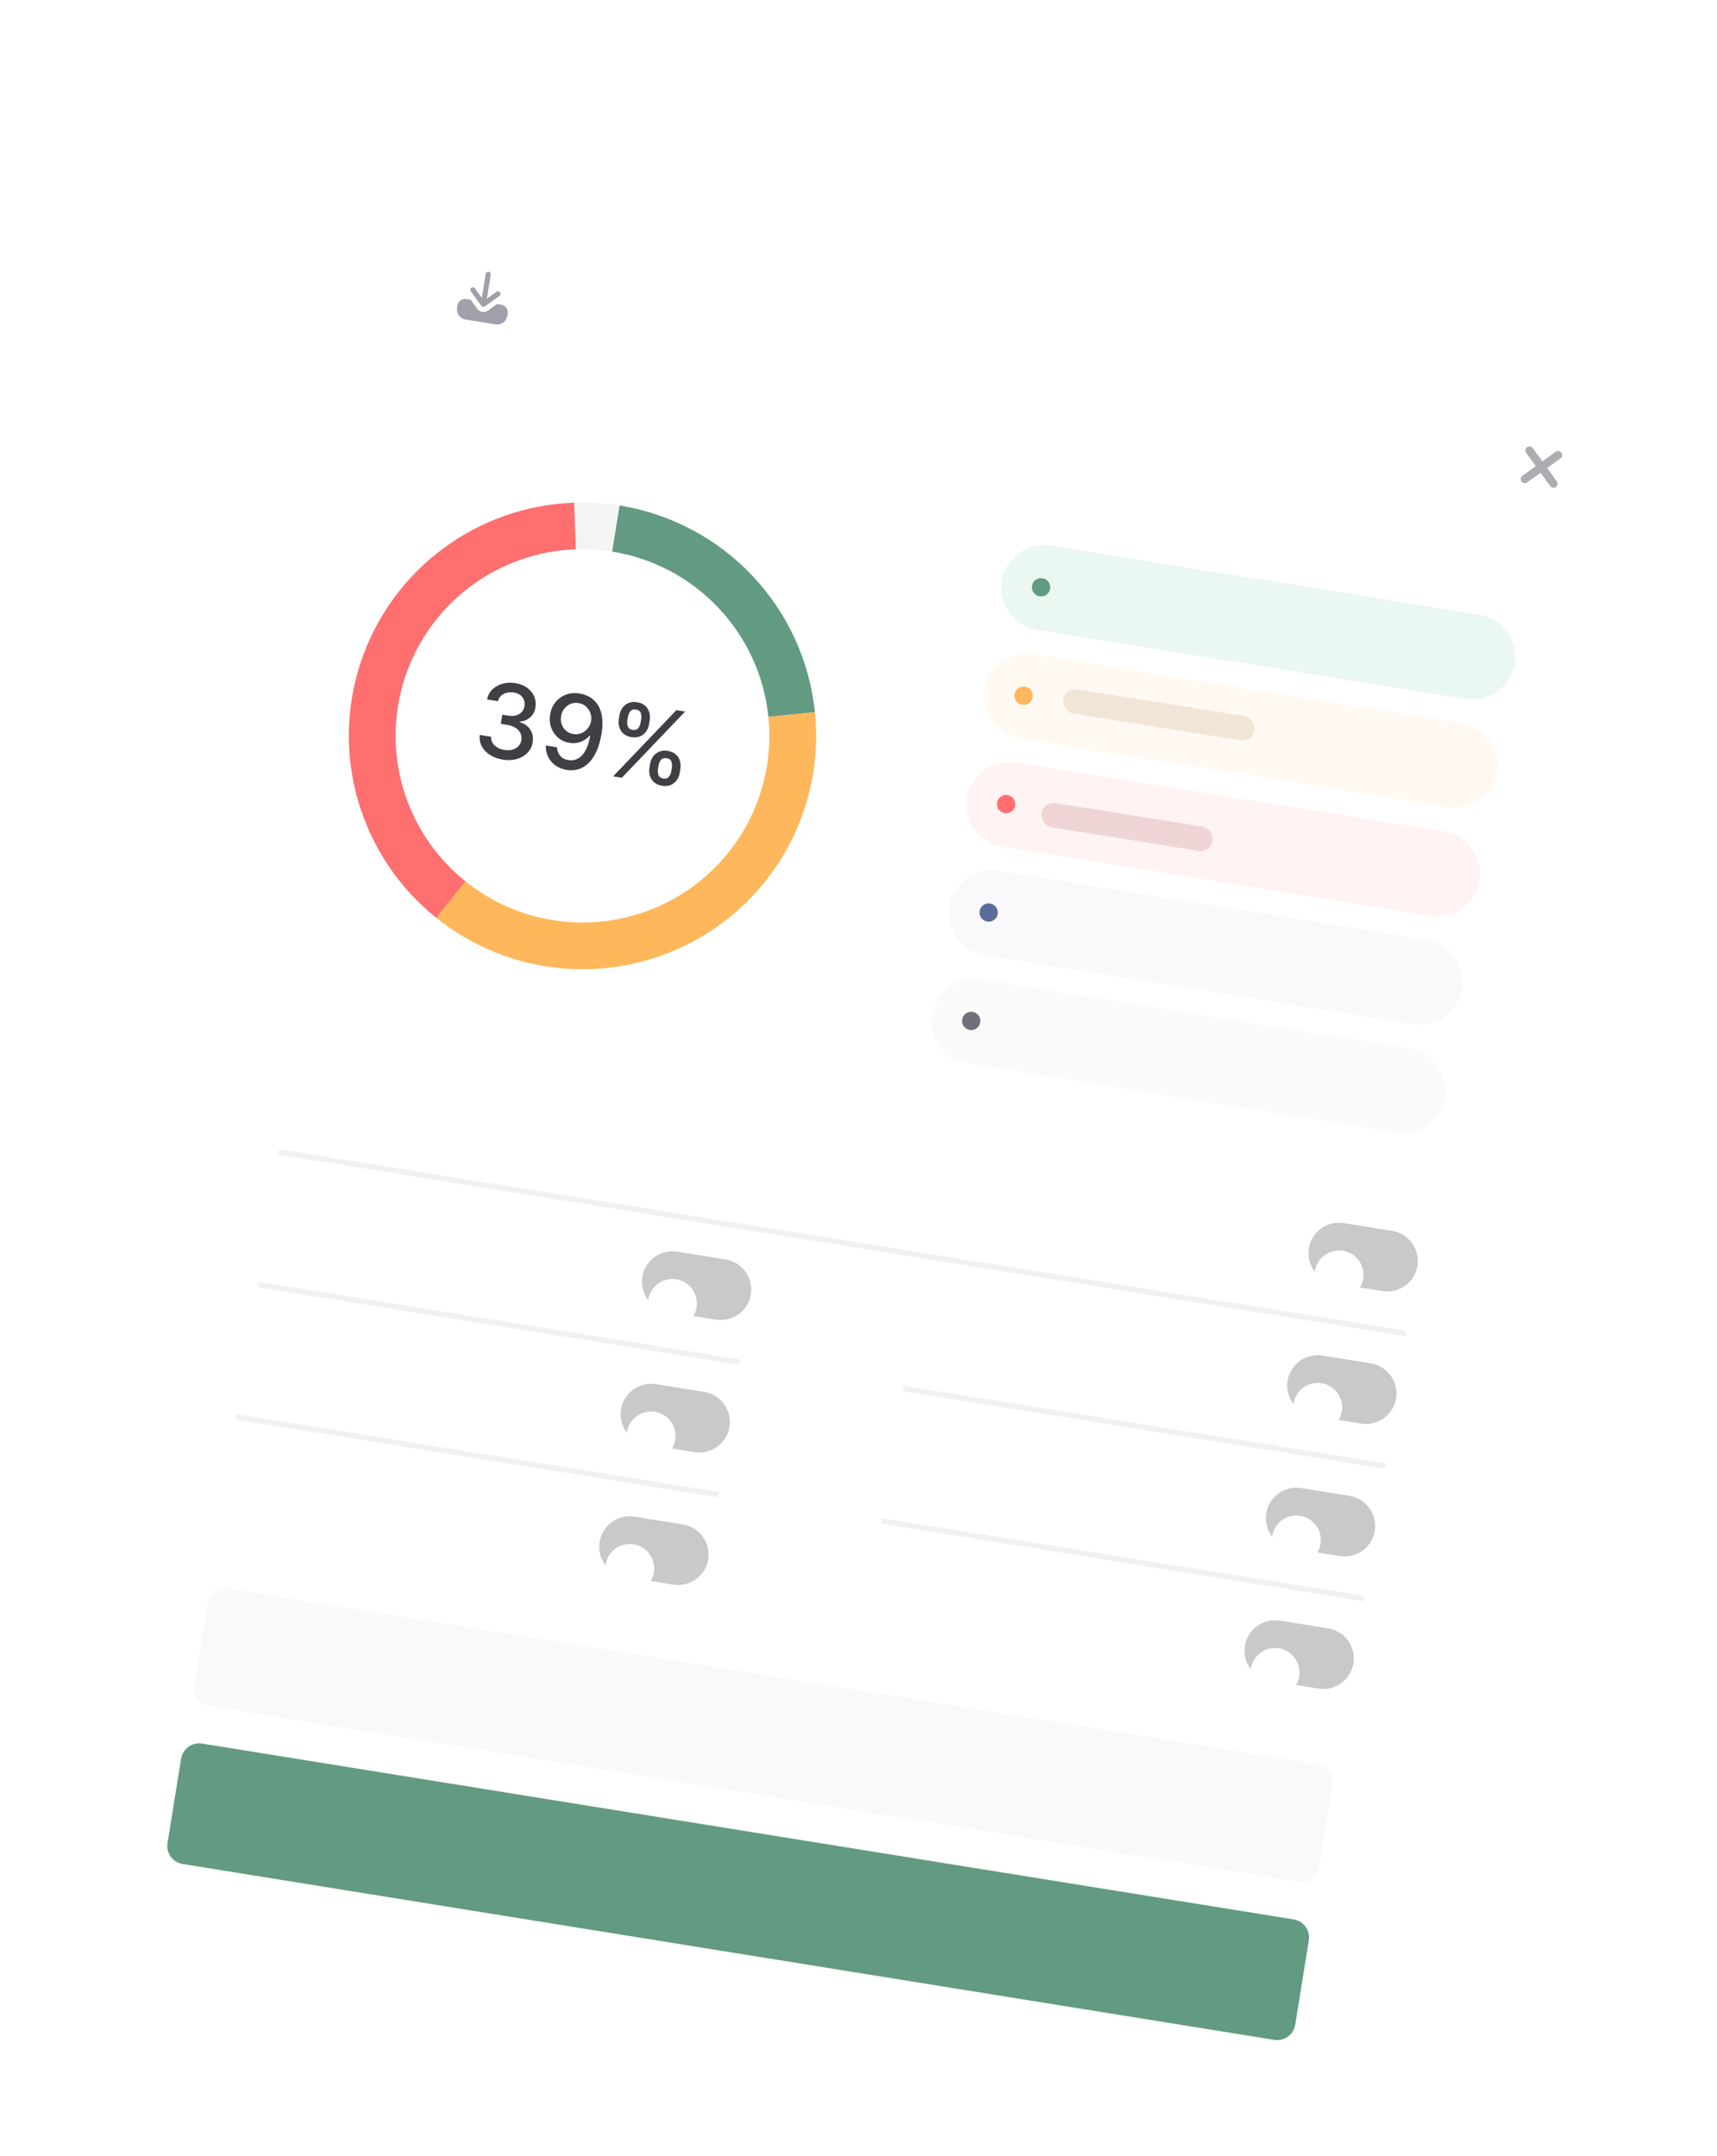 <svg fill="none" height="398" viewBox="0 0 317 398" width="317" xmlns="http://www.w3.org/2000/svg" xmlns:xlink="http://www.w3.org/1999/xlink"><filter id="a" color-interpolation-filters="sRGB" filterUnits="userSpaceOnUse" height="405.974" width="315.755" x=".701" y=".818"><feFlood flood-opacity="0" result="BackgroundImageFix"/><feColorMatrix in="SourceAlpha" result="hardAlpha" type="matrix" values="0 0 0 0 0 0 0 0 0 0 0 0 0 0 0 0 0 0 127 0"/><feMorphology in="SourceAlpha" operator="dilate" radius="1" result="effect1_dropShadow_64_136265"/><feOffset/><feComposite in2="hardAlpha" operator="out"/><feColorMatrix type="matrix" values="0 0 0 0 0.039 0 0 0 0 0.035 0 0 0 0 0.043 0 0 0 0.05 0"/><feBlend in2="BackgroundImageFix" mode="normal" result="effect1_dropShadow_64_136265"/><feColorMatrix in="SourceAlpha" result="hardAlpha" type="matrix" values="0 0 0 0 0 0 0 0 0 0 0 0 0 0 0 0 0 0 127 0"/><feMorphology in="SourceAlpha" operator="erode" radius="1" result="effect2_dropShadow_64_136265"/><feOffset/><feGaussianBlur stdDeviation="1.5"/><feComposite in2="hardAlpha" operator="out"/><feColorMatrix type="matrix" values="0 0 0 0 0.039 0 0 0 0 0.035 0 0 0 0 0.043 0 0 0 0.04 0"/><feBlend in2="effect1_dropShadow_64_136265" mode="normal" result="effect2_dropShadow_64_136265"/><feColorMatrix in="SourceAlpha" result="hardAlpha" type="matrix" values="0 0 0 0 0 0 0 0 0 0 0 0 0 0 0 0 0 0 127 0"/><feMorphology in="SourceAlpha" operator="erode" radius="15" result="effect3_dropShadow_64_136265"/><feOffset dy="27"/><feGaussianBlur stdDeviation="15"/><feComposite in2="hardAlpha" operator="out"/><feColorMatrix type="matrix" values="0 0 0 0 0.039 0 0 0 0 0.035 0 0 0 0 0.043 0 0 0 0.13 0"/><feBlend in2="effect2_dropShadow_64_136265" mode="normal" result="effect3_dropShadow_64_136265"/><feBlend in="SourceGraphic" in2="effect3_dropShadow_64_136265" mode="normal" result="shape"/></filter><filter id="b" color-interpolation-filters="sRGB" filterUnits="userSpaceOnUse" height="23.011" width="23.023" x="235.711" y="194.851"><feFlood flood-opacity="0" result="BackgroundImageFix"/><feColorMatrix in="SourceAlpha" result="hardAlpha" type="matrix" values="0 0 0 0 0 0 0 0 0 0 0 0 0 0 0 0 0 0 127 0"/><feOffset dy="2"/><feGaussianBlur stdDeviation="3.5"/><feComposite in2="hardAlpha" operator="out"/><feColorMatrix type="matrix" values="0 0 0 0 0.039 0 0 0 0 0.035 0 0 0 0 0.043 0 0 0 0.05 0"/><feBlend in2="BackgroundImageFix" mode="normal" result="effect1_dropShadow_64_136265"/><feColorMatrix in="SourceAlpha" result="hardAlpha" type="matrix" values="0 0 0 0 0 0 0 0 0 0 0 0 0 0 0 0 0 0 127 0"/><feOffset dy="2"/><feGaussianBlur stdDeviation="2.5"/><feComposite in2="hardAlpha" operator="out"/><feColorMatrix type="matrix" values="0 0 0 0 0.039 0 0 0 0 0.035 0 0 0 0 0.043 0 0 0 0.06 0"/><feBlend in2="effect1_dropShadow_64_136265" mode="normal" result="effect2_dropShadow_64_136265"/><feBlend in="SourceGraphic" in2="effect2_dropShadow_64_136265" mode="normal" result="shape"/><feColorMatrix in="SourceAlpha" result="hardAlpha" type="matrix" values="0 0 0 0 0 0 0 0 0 0 0 0 0 0 0 0 0 0 127 0"/><feOffset/><feGaussianBlur stdDeviation="2"/><feComposite in2="hardAlpha" k2="-1" k3="1" operator="arithmetic"/><feColorMatrix type="matrix" values="0 0 0 0 0.039 0 0 0 0 0.035 0 0 0 0 0.043 0 0 0 0.05 0"/><feBlend in2="shape" mode="normal" result="effect3_innerShadow_64_136265"/></filter><filter id="c" color-interpolation-filters="sRGB" filterUnits="userSpaceOnUse" height="23.011" width="23.023" x="112.637" y="200.124"><feFlood flood-opacity="0" result="BackgroundImageFix"/><feColorMatrix in="SourceAlpha" result="hardAlpha" type="matrix" values="0 0 0 0 0 0 0 0 0 0 0 0 0 0 0 0 0 0 127 0"/><feOffset dy="2"/><feGaussianBlur stdDeviation="3.5"/><feComposite in2="hardAlpha" operator="out"/><feColorMatrix type="matrix" values="0 0 0 0 0.039 0 0 0 0 0.035 0 0 0 0 0.043 0 0 0 0.05 0"/><feBlend in2="BackgroundImageFix" mode="normal" result="effect1_dropShadow_64_136265"/><feColorMatrix in="SourceAlpha" result="hardAlpha" type="matrix" values="0 0 0 0 0 0 0 0 0 0 0 0 0 0 0 0 0 0 127 0"/><feOffset dy="2"/><feGaussianBlur stdDeviation="2.5"/><feComposite in2="hardAlpha" operator="out"/><feColorMatrix type="matrix" values="0 0 0 0 0.039 0 0 0 0 0.035 0 0 0 0 0.043 0 0 0 0.06 0"/><feBlend in2="effect1_dropShadow_64_136265" mode="normal" result="effect2_dropShadow_64_136265"/><feBlend in="SourceGraphic" in2="effect2_dropShadow_64_136265" mode="normal" result="shape"/><feColorMatrix in="SourceAlpha" result="hardAlpha" type="matrix" values="0 0 0 0 0 0 0 0 0 0 0 0 0 0 0 0 0 0 127 0"/><feOffset/><feGaussianBlur stdDeviation="2"/><feComposite in2="hardAlpha" k2="-1" k3="1" operator="arithmetic"/><feColorMatrix type="matrix" values="0 0 0 0 0.039 0 0 0 0 0.035 0 0 0 0 0.043 0 0 0 0.05 0"/><feBlend in2="shape" mode="normal" result="effect3_innerShadow_64_136265"/></filter><filter id="d" color-interpolation-filters="sRGB" filterUnits="userSpaceOnUse" height="23.011" width="23.023" x="108.696" y="224.585"><feFlood flood-opacity="0" result="BackgroundImageFix"/><feColorMatrix in="SourceAlpha" result="hardAlpha" type="matrix" values="0 0 0 0 0 0 0 0 0 0 0 0 0 0 0 0 0 0 127 0"/><feOffset dy="2"/><feGaussianBlur stdDeviation="3.5"/><feComposite in2="hardAlpha" operator="out"/><feColorMatrix type="matrix" values="0 0 0 0 0.039 0 0 0 0 0.035 0 0 0 0 0.043 0 0 0 0.05 0"/><feBlend in2="BackgroundImageFix" mode="normal" result="effect1_dropShadow_64_136265"/><feColorMatrix in="SourceAlpha" result="hardAlpha" type="matrix" values="0 0 0 0 0 0 0 0 0 0 0 0 0 0 0 0 0 0 127 0"/><feOffset dy="2"/><feGaussianBlur stdDeviation="2.5"/><feComposite in2="hardAlpha" operator="out"/><feColorMatrix type="matrix" values="0 0 0 0 0.039 0 0 0 0 0.035 0 0 0 0 0.043 0 0 0 0.06 0"/><feBlend in2="effect1_dropShadow_64_136265" mode="normal" result="effect2_dropShadow_64_136265"/><feBlend in="SourceGraphic" in2="effect2_dropShadow_64_136265" mode="normal" result="shape"/><feColorMatrix in="SourceAlpha" result="hardAlpha" type="matrix" values="0 0 0 0 0 0 0 0 0 0 0 0 0 0 0 0 0 0 127 0"/><feOffset/><feGaussianBlur stdDeviation="2"/><feComposite in2="hardAlpha" k2="-1" k3="1" operator="arithmetic"/><feColorMatrix type="matrix" values="0 0 0 0 0.039 0 0 0 0 0.035 0 0 0 0 0.043 0 0 0 0.05 0"/><feBlend in2="shape" mode="normal" result="effect3_innerShadow_64_136265"/></filter><filter id="e" color-interpolation-filters="sRGB" filterUnits="userSpaceOnUse" height="23.011" width="23.023" x="104.757" y="249.046"><feFlood flood-opacity="0" result="BackgroundImageFix"/><feColorMatrix in="SourceAlpha" result="hardAlpha" type="matrix" values="0 0 0 0 0 0 0 0 0 0 0 0 0 0 0 0 0 0 127 0"/><feOffset dy="2"/><feGaussianBlur stdDeviation="3.5"/><feComposite in2="hardAlpha" operator="out"/><feColorMatrix type="matrix" values="0 0 0 0 0.039 0 0 0 0 0.035 0 0 0 0 0.043 0 0 0 0.05 0"/><feBlend in2="BackgroundImageFix" mode="normal" result="effect1_dropShadow_64_136265"/><feColorMatrix in="SourceAlpha" result="hardAlpha" type="matrix" values="0 0 0 0 0 0 0 0 0 0 0 0 0 0 0 0 0 0 127 0"/><feOffset dy="2"/><feGaussianBlur stdDeviation="2.5"/><feComposite in2="hardAlpha" operator="out"/><feColorMatrix type="matrix" values="0 0 0 0 0.039 0 0 0 0 0.035 0 0 0 0 0.043 0 0 0 0.06 0"/><feBlend in2="effect1_dropShadow_64_136265" mode="normal" result="effect2_dropShadow_64_136265"/><feBlend in="SourceGraphic" in2="effect2_dropShadow_64_136265" mode="normal" result="shape"/><feColorMatrix in="SourceAlpha" result="hardAlpha" type="matrix" values="0 0 0 0 0 0 0 0 0 0 0 0 0 0 0 0 0 0 127 0"/><feOffset/><feGaussianBlur stdDeviation="2"/><feComposite in2="hardAlpha" k2="-1" k3="1" operator="arithmetic"/><feColorMatrix type="matrix" values="0 0 0 0 0.039 0 0 0 0 0.035 0 0 0 0 0.043 0 0 0 0.05 0"/><feBlend in2="shape" mode="normal" result="effect3_innerShadow_64_136265"/></filter><filter id="f" color-interpolation-filters="sRGB" filterUnits="userSpaceOnUse" height="23.011" width="23.023" x="231.771" y="219.312"><feFlood flood-opacity="0" result="BackgroundImageFix"/><feColorMatrix in="SourceAlpha" result="hardAlpha" type="matrix" values="0 0 0 0 0 0 0 0 0 0 0 0 0 0 0 0 0 0 127 0"/><feOffset dy="2"/><feGaussianBlur stdDeviation="3.5"/><feComposite in2="hardAlpha" operator="out"/><feColorMatrix type="matrix" values="0 0 0 0 0.039 0 0 0 0 0.035 0 0 0 0 0.043 0 0 0 0.05 0"/><feBlend in2="BackgroundImageFix" mode="normal" result="effect1_dropShadow_64_136265"/><feColorMatrix in="SourceAlpha" result="hardAlpha" type="matrix" values="0 0 0 0 0 0 0 0 0 0 0 0 0 0 0 0 0 0 127 0"/><feOffset dy="2"/><feGaussianBlur stdDeviation="2.5"/><feComposite in2="hardAlpha" operator="out"/><feColorMatrix type="matrix" values="0 0 0 0 0.039 0 0 0 0 0.035 0 0 0 0 0.043 0 0 0 0.06 0"/><feBlend in2="effect1_dropShadow_64_136265" mode="normal" result="effect2_dropShadow_64_136265"/><feBlend in="SourceGraphic" in2="effect2_dropShadow_64_136265" mode="normal" result="shape"/><feColorMatrix in="SourceAlpha" result="hardAlpha" type="matrix" values="0 0 0 0 0 0 0 0 0 0 0 0 0 0 0 0 0 0 127 0"/><feOffset/><feGaussianBlur stdDeviation="2"/><feComposite in2="hardAlpha" k2="-1" k3="1" operator="arithmetic"/><feColorMatrix type="matrix" values="0 0 0 0 0.039 0 0 0 0 0.035 0 0 0 0 0.043 0 0 0 0.05 0"/><feBlend in2="shape" mode="normal" result="effect3_innerShadow_64_136265"/></filter><filter id="g" color-interpolation-filters="sRGB" filterUnits="userSpaceOnUse" height="23.011" width="23.023" x="227.831" y="243.774"><feFlood flood-opacity="0" result="BackgroundImageFix"/><feColorMatrix in="SourceAlpha" result="hardAlpha" type="matrix" values="0 0 0 0 0 0 0 0 0 0 0 0 0 0 0 0 0 0 127 0"/><feOffset dy="2"/><feGaussianBlur stdDeviation="3.5"/><feComposite in2="hardAlpha" operator="out"/><feColorMatrix type="matrix" values="0 0 0 0 0.039 0 0 0 0 0.035 0 0 0 0 0.043 0 0 0 0.05 0"/><feBlend in2="BackgroundImageFix" mode="normal" result="effect1_dropShadow_64_136265"/><feColorMatrix in="SourceAlpha" result="hardAlpha" type="matrix" values="0 0 0 0 0 0 0 0 0 0 0 0 0 0 0 0 0 0 127 0"/><feOffset dy="2"/><feGaussianBlur stdDeviation="2.5"/><feComposite in2="hardAlpha" operator="out"/><feColorMatrix type="matrix" values="0 0 0 0 0.039 0 0 0 0 0.035 0 0 0 0 0.043 0 0 0 0.06 0"/><feBlend in2="effect1_dropShadow_64_136265" mode="normal" result="effect2_dropShadow_64_136265"/><feBlend in="SourceGraphic" in2="effect2_dropShadow_64_136265" mode="normal" result="shape"/><feColorMatrix in="SourceAlpha" result="hardAlpha" type="matrix" values="0 0 0 0 0 0 0 0 0 0 0 0 0 0 0 0 0 0 127 0"/><feOffset/><feGaussianBlur stdDeviation="2"/><feComposite in2="hardAlpha" k2="-1" k3="1" operator="arithmetic"/><feColorMatrix type="matrix" values="0 0 0 0 0.039 0 0 0 0 0.035 0 0 0 0 0.043 0 0 0 0.05 0"/><feBlend in2="shape" mode="normal" result="effect3_innerShadow_64_136265"/></filter><filter id="h" color-interpolation-filters="sRGB" filterUnits="userSpaceOnUse" height="23.011" width="23.023" x="223.891" y="268.235"><feFlood flood-opacity="0" result="BackgroundImageFix"/><feColorMatrix in="SourceAlpha" result="hardAlpha" type="matrix" values="0 0 0 0 0 0 0 0 0 0 0 0 0 0 0 0 0 0 127 0"/><feOffset dy="2"/><feGaussianBlur stdDeviation="3.5"/><feComposite in2="hardAlpha" operator="out"/><feColorMatrix type="matrix" values="0 0 0 0 0.039 0 0 0 0 0.035 0 0 0 0 0.043 0 0 0 0.05 0"/><feBlend in2="BackgroundImageFix" mode="normal" result="effect1_dropShadow_64_136265"/><feColorMatrix in="SourceAlpha" result="hardAlpha" type="matrix" values="0 0 0 0 0 0 0 0 0 0 0 0 0 0 0 0 0 0 127 0"/><feOffset dy="2"/><feGaussianBlur stdDeviation="2.5"/><feComposite in2="hardAlpha" operator="out"/><feColorMatrix type="matrix" values="0 0 0 0 0.039 0 0 0 0 0.035 0 0 0 0 0.043 0 0 0 0.06 0"/><feBlend in2="effect1_dropShadow_64_136265" mode="normal" result="effect2_dropShadow_64_136265"/><feBlend in="SourceGraphic" in2="effect2_dropShadow_64_136265" mode="normal" result="shape"/><feColorMatrix in="SourceAlpha" result="hardAlpha" type="matrix" values="0 0 0 0 0 0 0 0 0 0 0 0 0 0 0 0 0 0 127 0"/><feOffset/><feGaussianBlur stdDeviation="2"/><feComposite in2="hardAlpha" k2="-1" k3="1" operator="arithmetic"/><feColorMatrix type="matrix" values="0 0 0 0 0.039 0 0 0 0 0.035 0 0 0 0 0.043 0 0 0 0.05 0"/><feBlend in2="shape" mode="normal" result="effect3_innerShadow_64_136265"/></filter><g filter="url(#a)"><path d="m296.713 38.938-223.794-36.047c-3.075-.495-5.968 1.592-6.463 4.663l-50.683 314.662c-.494 3.071 1.597 5.961 4.672 6.456l223.794 36.047c3.074.495 5.968-1.592 6.462-4.663l50.683-314.662c.495-3.07-1.597-5.961-4.671-6.456z" fill="#fff"/><path d="m87.068 28.588c-.067-.093-.101-.14-.143-.176-.037-.032-.08-.058-.125-.077-.051-.021-.108-.031-.222-.049l-.353-.057c-.141-.023-.263-.043-.375-.043-.611-.002-1.153.39-1.343.969-.035.106-.054.228-.077.369l-.011.069c-.036.221-.062.385-.062.533-.002.813.521 1.535 1.294 1.789.141.046.305.073.527.108l5.087.819c.221.036.385.062.534.063.814.002 1.537-.519 1.791-1.292.046-.141.073-.305.108-.526l.011-.069c.023-.141.043-.263.043-.374.001-.61-.391-1.151-.971-1.342-.106-.035-.228-.054-.369-.077l-.353-.057c-.113-.018-.17-.027-.226-.023-.049.004-.097.015-.143.034-.051.021-.098.055-.191.122l-1.429 1.031c-.631.455-1.512.313-1.968-.317z" fill="#a0a0ab"/><path d="m90.603 23.706c.041-.256-.133-.497-.389-.538-.256-.041-.497.133-.538.389l-.715 4.441-1.282-1.772c-.152-.21-.446-.257-.656-.106-.21.152-.258.445-.105.655l1.946 2.69c.152.21.446.258.656.106l2.693-1.943c.21-.152.258-.445.105-.655-.152-.21-.446-.258-.656-.106l-1.773 1.279z" fill="#a0a0ab"/><path d="m287.661 57.014-6.14 4.43m5.289.852-4.438-6.133" stroke="#adacb0" stroke-linecap="round" stroke-width="1.5"/><path d="m150.128 115.711c-3.784 23.489-25.917 39.459-49.438 35.67-23.521-3.788-39.521-25.901-35.737-49.389 3.783-23.489 25.917-39.458 49.438-35.67 23.521 3.788 39.521 25.901 35.738 49.389zm-76.658-12.347c-3.027 18.791 9.774 36.48 28.59 39.511 18.816 3.031 36.524-9.745 39.55-28.536 3.027-18.791-9.773-36.48-28.59-39.511-18.816-3.031-36.523 9.745-39.55 28.536z" fill="#f4f4f5"/><path d="m114.391 66.322c9.374 1.51 17.99 6.067 24.51 12.964 6.52 6.898 10.579 15.75 11.549 25.184l-8.582.876c-.776-7.547-4.024-14.629-9.239-20.146-5.216-5.518-12.109-9.164-19.608-10.372z" fill="#629b81"/><path d="m150.45 104.47c.871 8.476-.793 17.019-4.784 24.548-3.99 7.529-10.127 13.706-17.635 17.751-7.507 4.044-16.047 5.773-24.541 4.969-8.494-.803-16.559-4.104-23.176-9.485l5.445-6.68c5.294 4.305 11.746 6.945 18.541 7.588 6.795.643 13.627-.741 19.633-3.976s10.915-8.177 14.108-14.201c3.192-6.023 4.524-12.857 3.827-19.638z" fill="#feb75b"/><path d="m80.506 142.408c-6.855-5.509-11.86-12.979-14.344-21.408-2.485-8.428-2.329-17.413.444-25.749 2.774-8.336 8.033-15.625 15.074-20.889 7.041-5.264 15.525-8.252 24.317-8.563l.309 8.61c-7.033.249-13.821 2.639-19.453 6.85-5.632 4.211-9.84 10.043-12.059 16.711-2.219 6.669-2.343 13.857-.355 20.6s5.992 12.718 11.476 17.126z" fill="#ff6f6f"/><path d="m92.834 113.235c-.923-.149-1.722-.441-2.397-.875-.67-.434-1.171-.967-1.501-1.599-.325-.635-.443-1.329-.354-2.081l2.111.34c-.039.411.041.787.239 1.126.203.336.494.617.871.843s.813.378 1.306.458c.542.087 1.037.07 1.484-.05.452-.12.823-.329 1.115-.626.292-.302.474-.674.545-1.118.074-.46.021-.885-.161-1.272-.176-.391-.474-.724-.894-.998-.416-.274-.942-.462-1.578-.564l-1.163-.187.273-1.692 1.163.187c.511.083.974.063 1.389-.058.419-.121.765-.327 1.037-.618.273-.296.445-.665.516-1.108.069-.426.032-.81-.111-1.154-.137-.349-.366-.64-.686-.875-.316-.235-.71-.39-1.18-.466-.448-.072-.88-.057-1.297.046-.411.099-.762.281-1.054.546-.29.261-.478.6-.564 1.018l-2.01-.323c.142-.74.467-1.357.974-1.855.512-.495 1.139-.847 1.88-1.053.741-.207 1.533-.242 2.376-.106.883.142 1.617.437 2.202.884.591.444 1.015.979 1.273 1.603.262.626.337 1.276.224 1.951-.119.77-.44 1.389-.961 1.856-.517.468-1.148.735-1.895.803l-.017.108c.892.286 1.542.762 1.949 1.429.412.668.546 1.436.402 2.303-.117.757-.438 1.401-.96 1.932-.518.532-1.17.912-1.956 1.138-.785.223-1.648.258-2.589.107zm14.259-12.193c.613.104 1.2.313 1.761.628.56.316 1.04.76 1.44 1.334.404.575.681 1.308.831 2.2.156.888.135 1.959-.062 3.213-.194 1.203-.487 2.256-.881 3.156-.392.897-.867 1.631-1.423 2.202-.552.572-1.175.975-1.87 1.207s-1.444.284-2.246.155c-.82-.132-1.522-.411-2.106-.835-.585-.425-1.031-.954-1.338-1.586-.306-.637-.449-1.335-.428-2.094l2.05.33c.039.613.236 1.136.588 1.569.359.43.868.697 1.526.803 1.008.163 1.866-.149 2.571-.935.707-.791 1.19-1.976 1.448-3.554l-.107-.018c-.295.348-.64.632-1.034.853-.389.222-.812.374-1.266.457-.455.083-.927.085-1.415.007-.793-.128-1.483-.439-2.07-.933s-1.019-1.112-1.294-1.855c-.276-.742-.344-1.55-.204-2.422.14-.868.465-1.624.973-2.267.512-.643 1.158-1.113 1.937-1.41.784-.301 1.657-.369 2.619-.205zm-.275 1.747c-.524-.085-1.018-.031-1.481.16-.457.188-.843.482-1.155.882-.312.395-.511.859-.597 1.391-.085.532-.047 1.035.116 1.506.169.468.436.862.803 1.183.372.317.822.518 1.351.603.394.064.774.047 1.139-.051.365-.096.697-.259.995-.487.3-.231.549-.508.748-.829s.329-.672.39-1.053c.081-.506.036-.995-.136-1.468-.167-.472-.438-.874-.812-1.205-.374-.336-.827-.547-1.361-.632zm13.087 11.969.116-.725c.084-.519.268-.976.552-1.371.29-.399.664-.695 1.122-.887.464-.196.994-.246 1.59-.15.609.098 1.099.31 1.469.636.371.326.626.723.767 1.191.145.469.176.963.093 1.482l-.117.725c-.084.518-.268.978-.553 1.377-.284.395-.656.691-1.115.888-.454.193-.982.241-1.582.145-.605-.098-1.095-.31-1.47-.636-.374-.332-.634-.729-.78-1.194-.145-.468-.176-.962-.092-1.481zm1.682-.473-.116.725c-.062.385-.027.749.107 1.091.133.344.428.551.885.625.453.073.794-.032 1.024-.317.229-.284.375-.619.437-1.004l.117-.725c.062-.385.031-.747-.094-1.089-.12-.341-.412-.549-.878-.624-.448-.072-.792.034-1.031.316-.238.284-.388.617-.451 1.002zm-7.338-8.509.116-.725c.084-.519.268-.979.553-1.378.29-.398.664-.694 1.122-.887.463-.191.993-.239 1.589-.143.609.098 1.099.31 1.469.636.371.326.626.723.768 1.191.14.468.168.961.085 1.48l-.117.725c-.084.52-.268.979-.553 1.378-.28.396-.649.692-1.108.889-.454.193-.982.242-1.582.145-.61-.098-1.102-.311-1.476-.638-.37-.33-.628-.727-.774-1.191-.145-.469-.176-.963-.092-1.482zm1.689-.472-.117.725c-.062.385-.028.748.101 1.091.133.342.428.551.885.624.448.073.787-.034 1.017-.318.234-.284.382-.618.444-1.003l.117-.725c.062-.384.031-.748-.094-1.089-.124-.342-.417-.55-.878-.624-.448-.072-.792.033-1.031.317-.234.283-.382.617-.444 1.002zm-2.733 11.019 11.678-12.222 1.606.258-11.678 12.223z" fill="#3f3f46"/><path d="m273.066 86.461-79.051-12.733c-4.305-.693-8.356 2.229-9.048 6.528-.692 4.299 2.236 8.345 6.54 9.039l79.052 12.733c4.304.693 8.355-2.229 9.047-6.528.693-4.298-2.235-8.345-6.54-9.039z" fill="#039855" fill-opacity=".08"/><path d="m191.936 83.09c.922.149 1.79-.478 1.938-1.399.149-.921-.479-1.788-1.401-1.937-.923-.149-1.791.478-1.939 1.399s.479 1.788 1.402 1.937z" fill="#629b81"/><path d="m269.842 106.476-79.051-12.733c-4.305-.693-8.355 2.229-9.048 6.527-.692 4.299 2.236 8.346 6.541 9.039l79.051 12.733c4.305.693 8.355-2.229 9.048-6.528.692-4.298-2.236-8.345-6.541-9.038z" fill="#feb75b" fill-opacity=".08"/><rect fill="#f1e5d7" height="4.532" rx="2.266" transform="matrix(.987 .158 -.158 .987 18.305 -29.872)" width="35.8" x="196.718" y="100"/><path d="m188.712 103.104c.922.148 1.79-.478 1.939-1.399.148-.921-.479-1.788-1.402-1.937-.922-.148-1.79.478-1.939 1.399-.148.921.48 1.788 1.402 1.937z" fill="#feb75b"/><path d="m266.619 126.489-79.052-12.733c-4.304-.693-8.355 2.23-9.047 6.528-.693 4.299 2.236 8.345 6.54 9.039l79.052 12.733c4.304.693 8.355-2.23 9.047-6.528.692-4.299-2.236-8.345-6.54-9.039z" fill="#ff6f6f" fill-opacity=".08"/><rect fill="#efd5d5" height="4.532" rx="2.266" transform="matrix(.987 .158 -.158 .987 21.578 -28.974)" width="31.956" x="192.718" y="121"/><path d="m185.488 123.118c.923.148 1.791-.478 1.939-1.399s-.479-1.788-1.401-1.937c-.923-.148-1.791.478-1.939 1.399-.149.921.479 1.788 1.401 1.937z" fill="#ff6f6f"/><path d="m263.395 146.503-79.051-12.733c-4.305-.693-8.355 2.23-9.048 6.528-.692 4.299 2.236 8.346 6.54 9.039l79.052 12.733c4.304.693 8.355-2.23 9.047-6.528.693-4.299-2.235-8.345-6.54-9.039z" fill="#f9f9fb"/><path d="m182.265 143.132c.922.148 1.79-.478 1.938-1.399.149-.921-.479-1.789-1.401-1.937-.922-.149-1.79.478-1.939 1.399-.148.921.479 1.788 1.402 1.937z" fill="#5d6b98"/><path d="m260.172 166.517-79.052-12.733c-4.304-.693-8.355 2.229-9.047 6.528-.693 4.299 2.235 8.345 6.54 9.039l79.051 12.732c4.305.694 8.355-2.229 9.048-6.527.692-4.299-2.236-8.346-6.54-9.039z" fill="#fafafa"/><path d="m179.041 163.146c.922.148 1.79-.478 1.939-1.399.148-.921-.479-1.788-1.402-1.937-.922-.149-1.79.478-1.938 1.399-.149.921.479 1.788 1.401 1.937z" fill="#70707b"/><path d="m257.025 200.232-8.907-1.434c-3.075-.496-5.968 1.592-6.463 4.662-.494 3.071 1.597 5.961 4.672 6.456l8.907 1.435c3.075.495 5.968-1.592 6.463-4.663.494-3.07-1.597-5.961-4.672-6.456z" fill="#c9c9cc"/><g filter="url(#b)"><path d="m246.506 208.804c2.46.396 4.775-1.274 5.17-3.73.396-2.456-1.277-4.769-3.737-5.165s-4.774 1.274-5.17 3.73c-.396 2.457 1.278 4.769 3.737 5.165z" fill="#fff"/></g><path d="m259.682 219.197-208.206-33.536" stroke="#f1f1f1"/><path d="m133.951 205.505-8.907-1.435c-3.075-.495-5.968 1.592-6.463 4.663-.494 3.07 1.597 5.961 4.672 6.456l8.907 1.435c3.074.495 5.968-1.593 6.462-4.663.495-3.071-1.597-5.961-4.671-6.456z" fill="#c9c9cc"/><g filter="url(#c)"><path d="m123.432 214.077c2.46.396 4.774-1.274 5.17-3.73.396-2.457-1.278-4.769-3.737-5.165-2.46-.396-4.775 1.274-5.17 3.73-.396 2.456 1.277 4.769 3.737 5.165z" fill="#fff"/></g><path d="m136.608 224.469-89.072-14.346" stroke="#f1f1f1"/><path d="m130.011 229.966-8.907-1.435c-3.074-.495-5.968 1.593-6.462 4.663-.495 3.071 1.597 5.961 4.671 6.456l8.907 1.435c3.075.495 5.968-1.592 6.463-4.663.494-3.07-1.597-5.961-4.672-6.456z" fill="#c9c9cc"/><g filter="url(#d)"><path d="m119.492 238.538c2.459.396 4.774-1.274 5.17-3.73.395-2.456-1.278-4.769-3.738-5.165-2.459-.396-4.774 1.274-5.17 3.73-.395 2.457 1.278 4.769 3.738 5.165z" fill="#fff"/></g><path d="m132.668 248.931-89.072-14.347" stroke="#f1f1f1"/><path d="m126.071 254.428-8.907-1.435c-3.075-.495-5.968 1.592-6.463 4.663-.494 3.07 1.597 5.96 4.672 6.456l8.907 1.434c3.075.496 5.968-1.592 6.462-4.662.495-3.071-1.597-5.961-4.671-6.456z" fill="#c9c9cc"/><g filter="url(#e)"><path d="m115.552 263c2.46.396 4.774-1.274 5.17-3.731.396-2.456-1.277-4.768-3.737-5.164-2.46-.397-4.774 1.273-5.17 3.73-.396 2.456 1.277 4.768 3.737 5.165z" fill="#fff"/></g><path d="m253.086 224.694-8.908-1.435c-3.074-.495-5.968 1.592-6.462 4.663-.495 3.07 1.597 5.961 4.671 6.456l8.908 1.435c3.074.495 5.968-1.593 6.462-4.663.495-3.071-1.597-5.961-4.671-6.456z" fill="#c9c9cc"/><g filter="url(#f)"><path d="m242.566 233.266c2.459.396 4.774-1.274 5.17-3.73.395-2.457-1.278-4.769-3.737-5.165-2.46-.397-4.775 1.274-5.17 3.73-.396 2.456 1.277 4.769 3.737 5.165z" fill="#fff"/></g><path d="m255.742 243.658-89.072-14.346" stroke="#f1f1f1"/><path d="m249.145 249.155-8.907-1.435c-3.075-.495-5.968 1.593-6.463 4.663-.494 3.071 1.597 5.961 4.672 6.456l8.907 1.435c3.075.495 5.968-1.592 6.463-4.663.494-3.07-1.597-5.961-4.672-6.456z" fill="#c9c9cc"/><g filter="url(#g)"><path d="m238.626 257.727c2.46.396 4.775-1.274 5.17-3.73.396-2.456-1.277-4.769-3.737-5.165s-4.774 1.274-5.17 3.73c-.396 2.457 1.278 4.769 3.737 5.165z" fill="#fff"/></g><path d="m251.803 268.12-89.073-14.347" stroke="#f1f1f1"/><path d="m245.205 273.617-8.908-1.435c-3.074-.495-5.967 1.592-6.462 4.663-.495 3.07 1.597 5.96 4.672 6.456l8.907 1.434c3.074.496 5.968-1.592 6.462-4.662.495-3.071-1.597-5.961-4.671-6.456z" fill="#c9c9cc"/><g filter="url(#h)"><path d="m234.686 282.189c2.46.396 4.774-1.274 5.17-3.731.396-2.456-1.278-4.768-3.737-5.164-2.46-.397-4.775 1.273-5.17 3.73-.396 2.456 1.277 4.768 3.737 5.165z" fill="#fff"/></g><path d="m243.447 298.714-201.526-32.46c-1.691-.272-3.282.876-3.554 2.565l-2.507 15.566c-.272 1.689.878 3.279 2.569 3.551l201.526 32.46c1.691.272 3.282-.876 3.554-2.564l2.508-15.567c.272-1.689-.879-3.278-2.57-3.551z" fill="#f9f9f9"/><path d="m238.836 327.346-201.526-32.46c-1.845-.297-3.581.955-3.877 2.797l-2.507 15.567c-.297 1.842.958 3.576 2.803 3.873l201.526 32.46c1.845.297 3.581-.955 3.877-2.797l2.508-15.567c.297-1.842-.958-3.576-2.803-3.873z" fill="#629b81"/></g></svg>